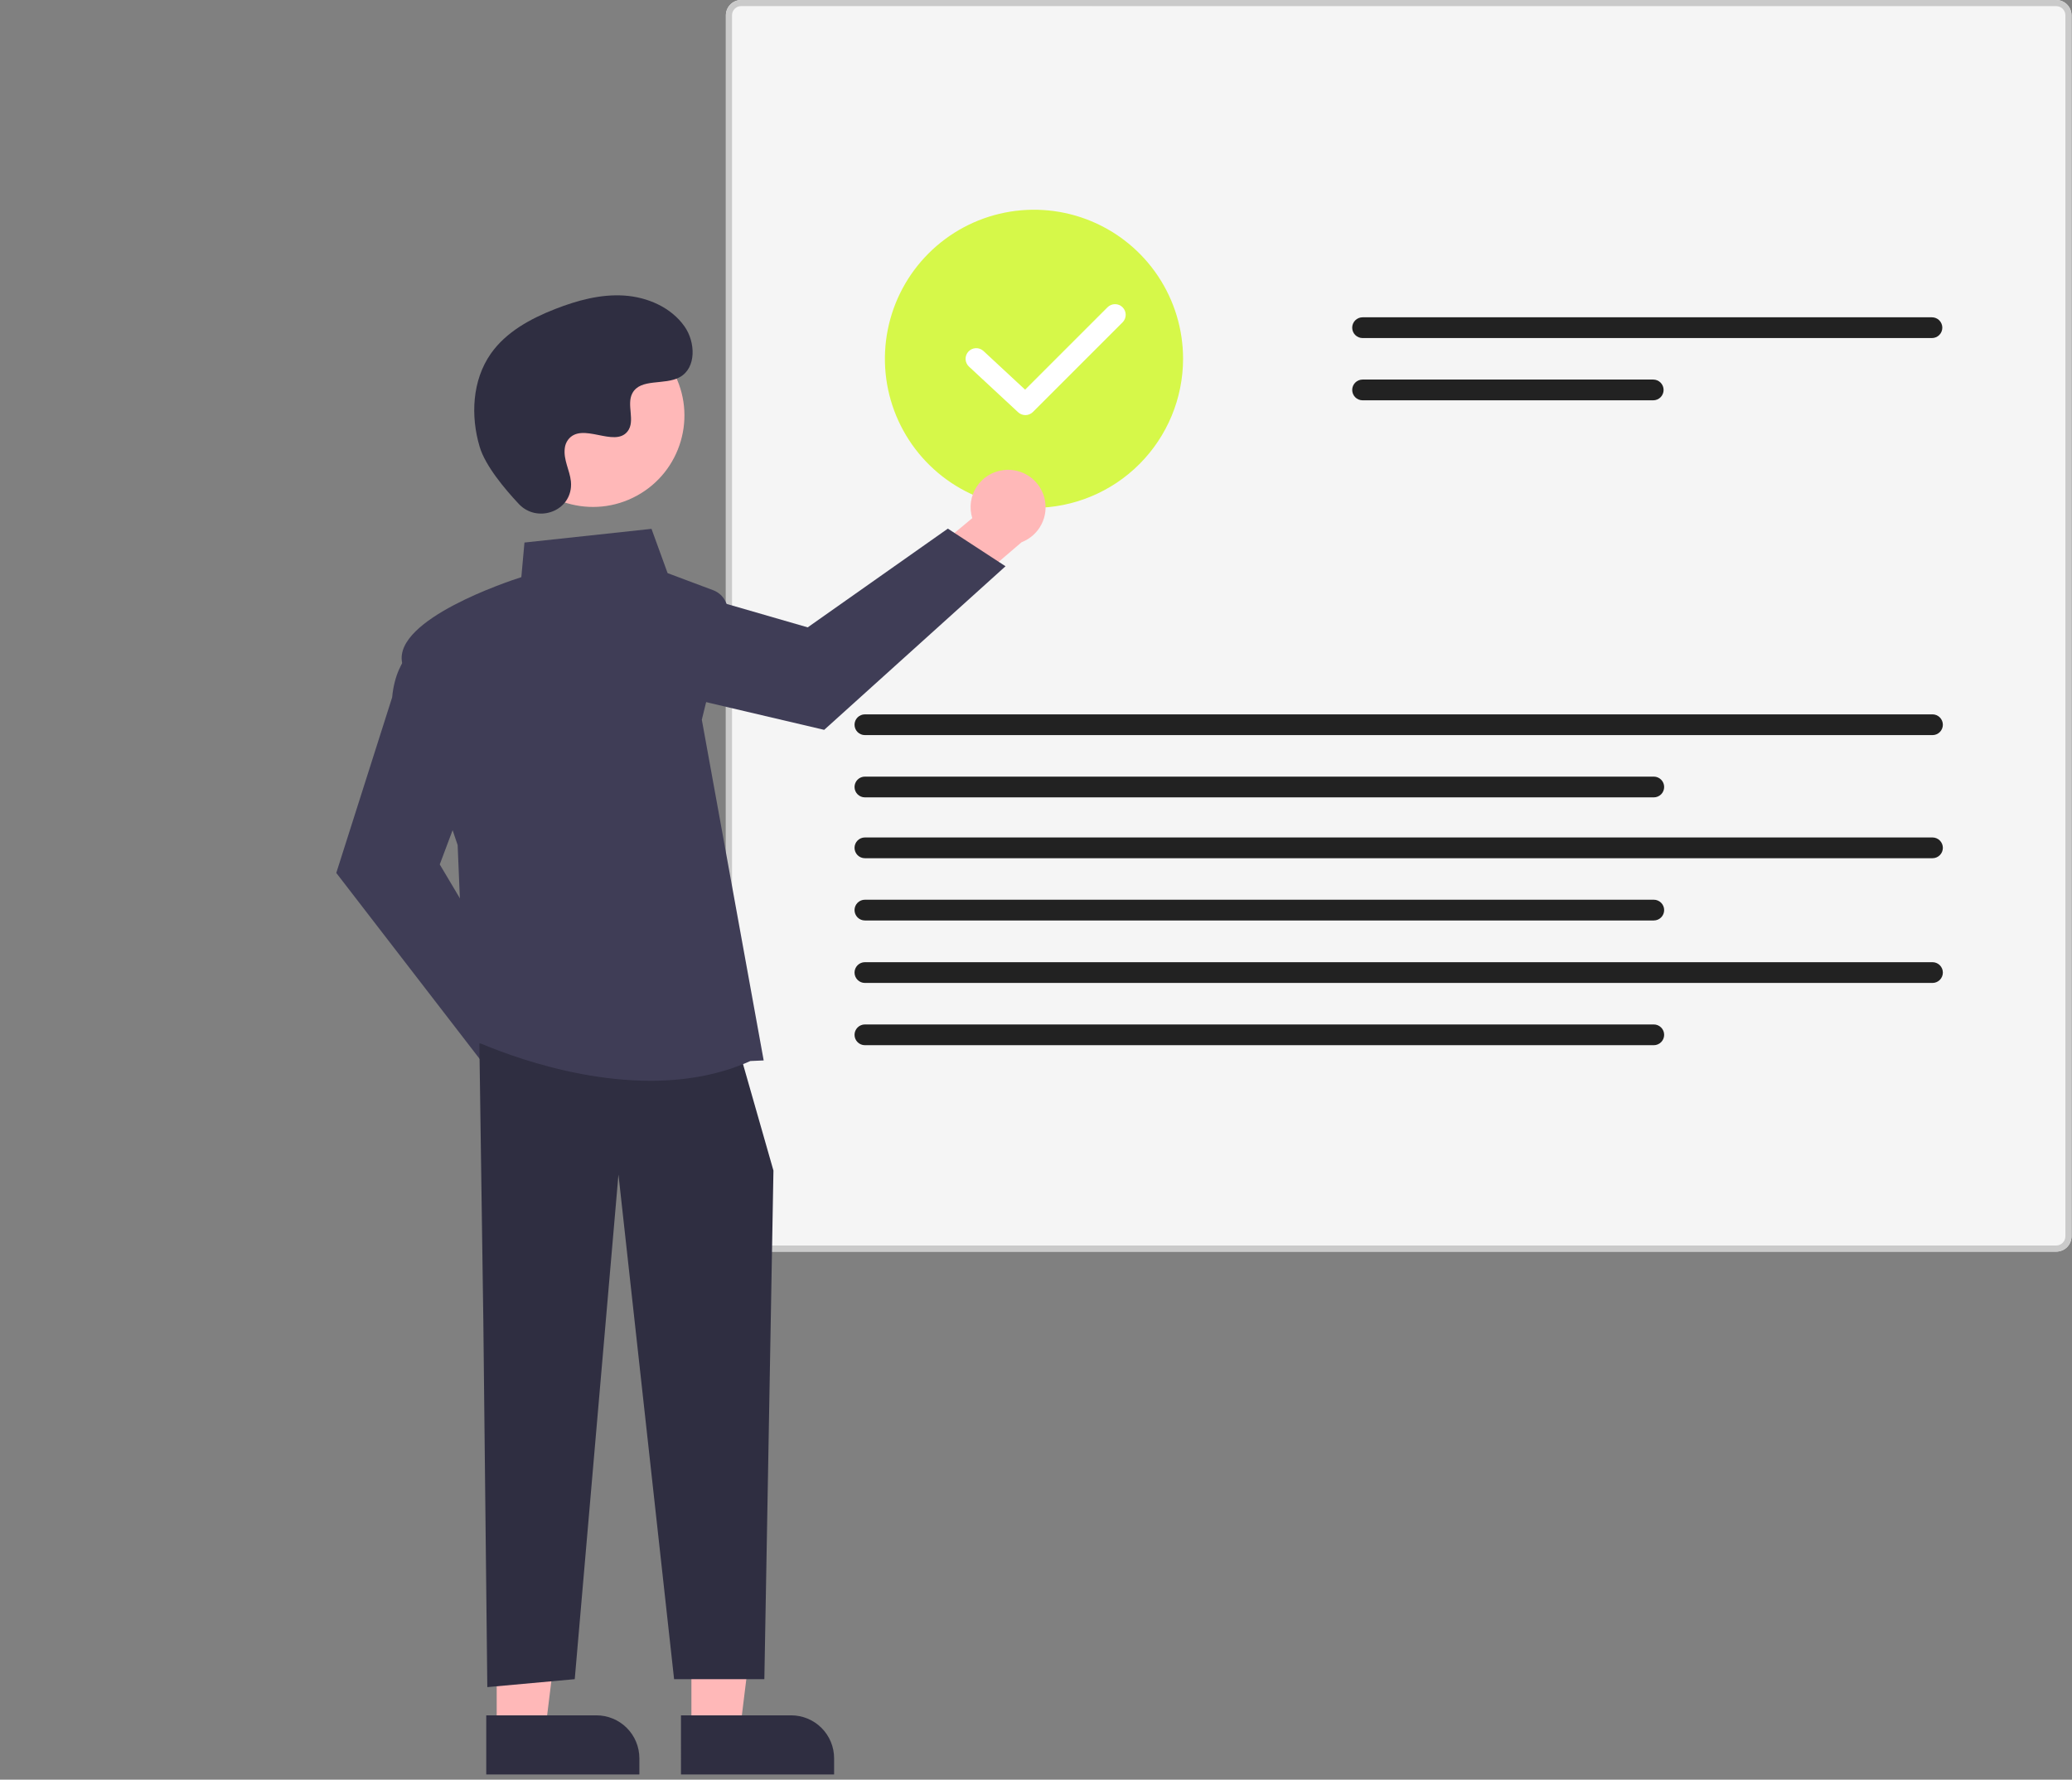 <?xml version="1.0" encoding="UTF-8"?> <svg xmlns="http://www.w3.org/2000/svg" width="681" height="585" viewBox="0 0 681 585" fill="none"><rect x="0" y="0" width="681" height="585" fill="#808080" stroke="none"/><g clip-path="url(#clip0_144_263)"><path d="M675.815 411.433H243.6C242.268 411.431 240.992 410.901 240.05 409.959C239.108 409.018 238.578 407.741 238.577 406.409V5.024C238.578 3.692 239.108 2.415 240.05 1.473C240.992 0.532 242.268 0.002 243.6 0H675.815C677.147 0.002 678.424 0.532 679.365 1.473C680.307 2.415 680.837 3.692 680.839 5.024V406.408C680.837 407.74 680.307 409.017 679.366 409.959C678.424 410.9 677.147 411.431 675.815 411.433Z" fill="#F5F5F5"></path><path d="M675.815 411.433H243.6C242.268 411.431 240.992 410.901 240.05 409.959C239.108 409.018 238.578 407.741 238.577 406.409V5.024C238.578 3.692 239.108 2.415 240.05 1.473C240.992 0.532 242.268 0.002 243.6 0H675.815C677.147 0.002 678.424 0.532 679.365 1.473C680.307 2.415 680.837 3.692 680.839 5.024V406.408C680.837 407.74 680.307 409.017 679.366 409.959C678.424 410.9 677.147 411.431 675.815 411.433ZM243.6 2.005C242.802 2.007 242.037 2.325 241.473 2.889C240.908 3.454 240.59 4.219 240.589 5.017V406.408C240.59 407.206 240.908 407.971 241.473 408.536C242.037 409.1 242.802 409.418 243.6 409.42H675.815C676.613 409.418 677.378 409.1 677.943 408.536C678.507 407.971 678.825 407.206 678.827 406.408V5.024C678.825 4.225 678.507 3.46 677.943 2.896C677.378 2.332 676.613 2.014 675.815 2.012L243.6 2.005Z" fill="#CACACA"></path><path d="M447.829 104.302C446.926 104.303 446.06 104.663 445.422 105.303C444.783 105.942 444.425 106.809 444.425 107.712C444.425 108.616 444.783 109.482 445.422 110.122C446.06 110.761 446.926 111.121 447.829 111.123H634.972C635.876 111.121 636.742 110.761 637.38 110.122C638.018 109.482 638.377 108.616 638.377 107.712C638.377 106.809 638.018 105.942 637.38 105.303C636.742 104.663 635.876 104.303 634.972 104.302H447.829Z" fill="#222222"></path><path d="M447.83 124.767C446.926 124.769 446.061 125.129 445.423 125.768C444.785 126.408 444.427 127.274 444.427 128.177C444.427 129.08 444.785 129.946 445.423 130.586C446.061 131.225 446.926 131.585 447.83 131.588H543.37C544.273 131.585 545.138 131.225 545.776 130.586C546.414 129.946 546.772 129.08 546.772 128.177C546.772 127.274 546.414 126.408 545.776 125.768C545.138 125.129 544.273 124.769 543.37 124.767H447.83Z" fill="#222222"></path><path d="M284.261 234.82C283.358 234.822 282.492 235.183 281.854 235.822C281.217 236.462 280.858 237.328 280.858 238.231C280.858 239.134 281.217 240 281.854 240.64C282.492 241.279 283.358 241.639 284.261 241.641H635.154C636.057 241.639 636.923 241.279 637.561 240.64C638.198 240 638.557 239.134 638.557 238.231C638.557 237.328 638.198 236.462 637.561 235.822C636.923 235.183 636.057 234.822 635.154 234.82H284.261Z" fill="#222222"></path><path d="M284.261 255.286C283.358 255.288 282.492 255.649 281.854 256.288C281.217 256.927 280.858 257.794 280.858 258.697C280.858 259.6 281.217 260.466 281.854 261.105C282.492 261.745 283.358 262.105 284.261 262.107H543.552C544.455 262.105 545.32 261.745 545.958 261.105C546.596 260.466 546.954 259.6 546.954 258.697C546.954 257.794 546.596 256.927 545.958 256.288C545.32 255.649 544.455 255.288 543.552 255.286H284.261Z" fill="#222222"></path><path d="M284.261 275.288C283.358 275.29 282.492 275.651 281.854 276.29C281.217 276.929 280.858 277.796 280.858 278.699C280.858 279.602 281.217 280.468 281.854 281.107C282.492 281.747 283.358 282.107 284.261 282.109H635.154C636.057 282.107 636.923 281.747 637.561 281.107C638.198 280.468 638.557 279.602 638.557 278.699C638.557 277.796 638.198 276.929 637.561 276.29C636.923 275.651 636.057 275.29 635.154 275.288H284.261Z" fill="#222222"></path><path d="M284.261 295.753C283.358 295.755 282.492 296.115 281.854 296.755C281.217 297.394 280.858 298.26 280.858 299.163C280.858 300.067 281.217 300.933 281.854 301.572C282.492 302.212 283.358 302.572 284.261 302.574H543.552C544.455 302.572 545.32 302.212 545.958 301.572C546.596 300.933 546.954 300.067 546.954 299.163C546.954 298.26 546.596 297.394 545.958 296.755C545.32 296.115 544.455 295.755 543.552 295.753H284.261Z" fill="#222222"></path><path d="M284.261 316.288C283.358 316.29 282.492 316.651 281.854 317.29C281.217 317.929 280.858 318.796 280.858 319.699C280.858 320.602 281.217 321.468 281.854 322.107C282.492 322.747 283.358 323.107 284.261 323.109H635.154C636.057 323.107 636.923 322.747 637.561 322.107C638.198 321.468 638.557 320.602 638.557 319.699C638.557 318.796 638.198 317.929 637.561 317.29C636.923 316.651 636.057 316.29 635.154 316.288H284.261Z" fill="#222222"></path><path d="M284.261 336.753C283.358 336.755 282.492 337.115 281.854 337.755C281.217 338.394 280.858 339.26 280.858 340.163C280.858 341.067 281.217 341.933 281.854 342.572C282.492 343.212 283.358 343.572 284.261 343.574H543.552C544.455 343.572 545.32 343.212 545.958 342.572C546.596 341.933 546.954 341.067 546.954 340.163C546.954 339.26 546.596 338.394 545.958 337.755C545.32 337.115 544.455 336.755 543.552 336.753H284.261Z" fill="#222222"></path><path d="M339.839 166.944C330.147 166.944 320.674 164.071 312.616 158.687C304.557 153.302 298.277 145.65 294.568 136.696C290.859 127.743 289.889 117.89 291.78 108.385C293.67 98.88 298.337 90.149 305.19 83.296C312.043 76.444 320.774 71.777 330.279 69.886C339.784 67.995 349.636 68.966 358.59 72.674C367.543 76.383 375.196 82.663 380.58 90.721C385.964 98.779 388.838 108.253 388.838 117.944C388.823 130.935 383.656 143.39 374.47 152.576C365.284 161.762 352.83 166.929 339.839 166.944Z" fill="#D6F849"></path><path d="M191.098 352.217C191.013 350.428 190.537 348.68 189.704 347.095C188.87 345.511 187.699 344.128 186.274 343.045C184.848 341.961 183.202 341.204 181.452 340.825C179.702 340.447 177.89 340.457 176.145 340.854L159.948 318.029L143.677 324.489L167.002 356.401C167.864 359.29 169.756 361.762 172.319 363.349C174.882 364.936 177.938 365.527 180.908 365.011C183.878 364.496 186.556 362.908 188.434 360.55C190.312 358.192 191.26 355.227 191.098 352.217Z" fill="#FFB8B8"></path><path d="M159.531 350.525L110.524 286.947L128.886 229.236C130.232 214.727 139.311 210.675 139.698 210.51L140.287 210.257L156.266 252.869L144.534 284.155L173.33 332.587L159.531 350.525Z" fill="#3F3D56"></path><path d="M329.727 154.536C327.951 154.758 326.244 155.368 324.729 156.321C323.213 157.275 321.925 158.549 320.956 160.054C319.986 161.559 319.358 163.259 319.116 165.033C318.874 166.807 319.024 168.612 319.555 170.322L298.05 188.235L305.748 203.958L335.762 178.236C338.575 177.153 340.893 175.075 342.278 172.397C343.662 169.719 344.015 166.626 343.271 163.705C342.527 160.784 340.738 158.237 338.242 156.547C335.745 154.857 332.716 154.141 329.727 154.536Z" fill="#FFB8B8"></path><path d="M330.481 186.138L270.883 239.915L211.925 226.069C197.355 225.85 192.613 217.111 192.418 216.738L192.121 216.17L233.37 196.944L265.469 206.223L311.53 173.768L330.481 186.138Z" fill="#3F3D56"></path><path d="M227.248 568.437L243.261 568.436L250.878 506.672L227.245 506.673L227.248 568.437Z" fill="#FFB8B8"></path><path d="M274.143 583.304L223.817 583.306L223.816 563.862L260.023 563.86C263.768 563.86 267.359 565.347 270.007 567.995C272.655 570.643 274.143 574.234 274.143 577.979L274.143 583.304Z" fill="#2F2E41"></path><path d="M163.247 568.437L179.26 568.436L186.878 506.672L163.245 506.673L163.247 568.437Z" fill="#FFB8B8"></path><path d="M210.143 583.304L159.817 583.306L159.816 563.862L196.023 563.86C197.877 563.86 199.713 564.225 201.426 564.935C203.139 565.644 204.696 566.684 206.007 567.995C207.318 569.306 208.358 570.863 209.068 572.576C209.777 574.289 210.143 576.124 210.143 577.979L210.143 583.304Z" fill="#2F2E41"></path><path d="M157.552 342.991L158.858 434.42L160.165 554.584L188.899 551.972L203.267 386.094L221.553 551.972H251.218L254.206 384.788L243.757 348.216L157.552 342.991Z" fill="#2F2E41"></path><path d="M213.794 355.269C182.528 355.272 153.749 341.121 153.36 340.927L153.038 340.765L150.414 277.799C149.653 275.574 134.671 231.668 132.134 217.713C129.563 203.574 166.822 191.165 171.347 189.714L172.374 178.34L214.127 173.841L219.419 188.394L234.399 194.011C236.097 194.649 237.502 195.887 238.349 197.491C239.195 199.095 239.424 200.954 238.991 202.716L230.665 236.572L250.999 348.584L246.621 348.774C236.128 353.513 224.804 355.269 213.794 355.269Z" fill="#3F3D56"></path><path d="M209.305 162.953C223.873 154.989 229.227 136.723 221.263 122.154C213.299 107.585 195.033 102.231 180.465 110.195C165.896 118.159 160.542 136.425 168.506 150.994C176.47 165.562 194.736 170.916 209.305 162.953Z" fill="#FFB8B8"></path><path d="M170.536 165.678C176.265 171.781 186.905 168.505 187.652 160.167C187.71 159.52 187.706 158.868 187.639 158.222C187.254 154.529 185.12 151.176 185.631 147.276C185.747 146.306 186.108 145.381 186.681 144.59C191.247 138.476 201.964 147.324 206.273 141.789C208.915 138.396 205.809 133.053 207.837 129.26C210.513 124.254 218.438 126.723 223.409 123.982C228.939 120.932 228.608 112.447 224.968 107.286C220.528 100.992 212.744 97.633 205.057 97.149C197.371 96.665 189.737 98.743 182.56 101.54C174.406 104.718 166.32 109.109 161.303 116.279C155.2 124.998 154.613 136.72 157.665 146.916C159.521 153.118 165.857 160.694 170.536 165.678Z" fill="#2F2E41"></path><path d="M337.009 136.451C336.125 136.452 335.274 136.118 334.628 135.515L318.47 120.508C317.791 119.876 317.391 119 317.357 118.073C317.324 117.146 317.659 116.244 318.29 115.564C318.922 114.885 319.797 114.483 320.724 114.449C321.651 114.414 322.554 114.749 323.234 115.379L336.92 128.091L363.996 101.015C364.321 100.688 364.707 100.428 365.132 100.251C365.557 100.073 366.013 99.981 366.474 99.981C366.935 99.98 367.391 100.07 367.817 100.246C368.243 100.422 368.63 100.68 368.956 101.006C369.281 101.332 369.54 101.719 369.716 102.145C369.891 102.57 369.982 103.027 369.981 103.488C369.98 103.948 369.888 104.404 369.71 104.83C369.532 105.255 369.273 105.641 368.946 105.965L339.485 135.426C339.16 135.751 338.774 136.01 338.349 136.185C337.924 136.361 337.469 136.452 337.009 136.451Z" fill="white"></path></g><defs><clipPath id="clip0_144_263"><rect width="680.839" height="584.232" fill="white"></rect></clipPath></defs></svg> 